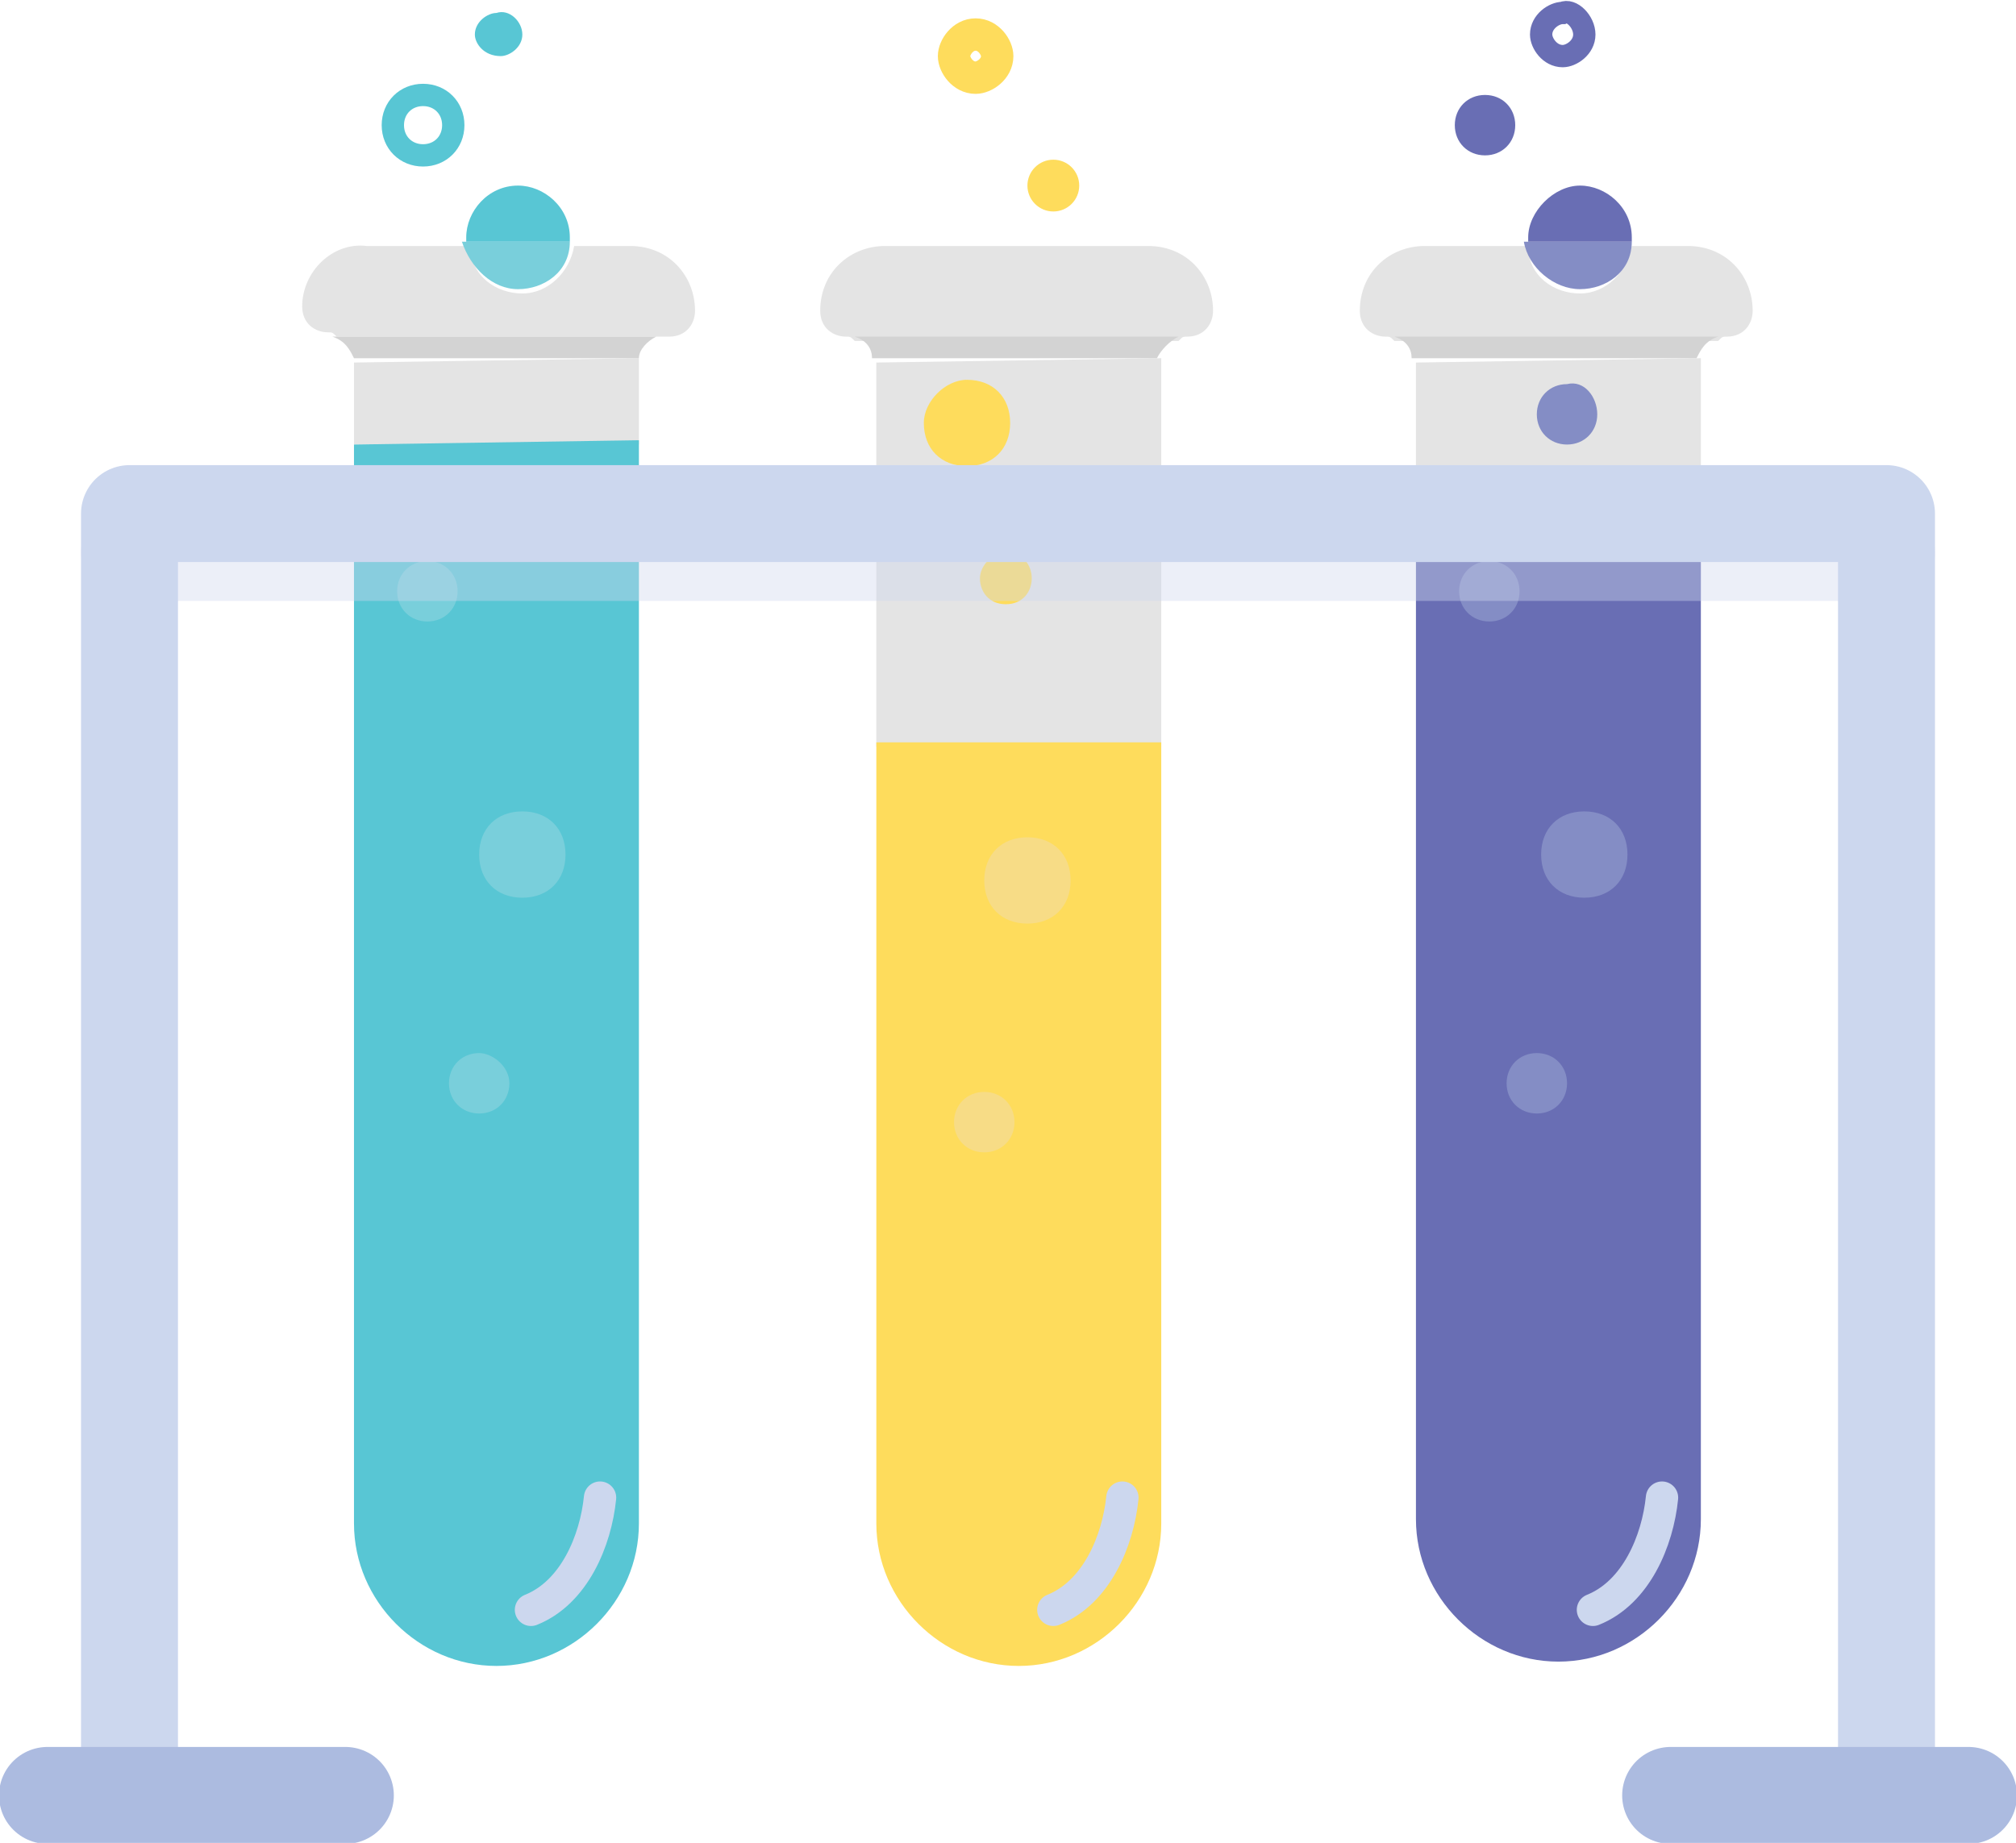 <?xml version="1.0" encoding="utf-8"?>
<!-- Generator: Adobe Illustrator 24.2.0, SVG Export Plug-In . SVG Version: 6.00 Build 0)  -->
<svg version="1.1" id="Layer_1" xmlns="http://www.w3.org/2000/svg" xmlns:xlink="http://www.w3.org/1999/xlink" x="0px" y="0px"
	 width="46.7px" height="42.7px" viewBox="0 0 46.7 42.7" style="enable-background:new 0 0 46.7 42.7;" xml:space="preserve">
<style type="text/css">
	.Drop_x0020_Shadow{fill:none;}
	.Round_x0020_Corners_x0020_2_x0020_pt{fill:#FFFFFF;stroke:#000000;stroke-miterlimit:10;}
	.Live_x0020_Reflect_x0020_X{fill:none;}
	.Bevel_x0020_Soft{fill:url(#SVGID_1_);}
	.Dusk{fill:#FFFFFF;}
	.Foliage_GS{fill:#FFDD00;}
	.Pompadour_GS{fill-rule:evenodd;clip-rule:evenodd;fill:#44ADE2;}
	.st0{fill:#E4E4E4;}
	.st1{fill:#58C6D4;}
	.st2{fill:#79CFDB;}
	.st3{fill:#696EB4;}
	.st4{fill:#848DC5;}
	.st5{fill:#D3D3D3;}
	.st6{fill:none;stroke:#58C6D4;stroke-width:0.517;stroke-miterlimit:10;}
	.st7{fill:none;stroke:#CCD7EE;stroke-width:0.749;stroke-linecap:round;stroke-linejoin:round;stroke-miterlimit:10;}
	.st8{fill:none;stroke:#696EB4;stroke-width:0.517;stroke-miterlimit:10;}
	.st9{fill:#FEDC5C;}
	.st10{fill:#F7DC86;}
	.st11{fill:none;stroke:#FEDC5C;stroke-width:0.75;stroke-miterlimit:10;}
	
		.st12{opacity:0.23;fill:none;stroke:#CCD7EE;stroke-width:2.246;stroke-linecap:round;stroke-linejoin:round;stroke-miterlimit:10;enable-background:new    ;}
	.st13{fill:none;stroke:#CCD7EE;stroke-width:2.246;stroke-linecap:round;stroke-linejoin:round;stroke-miterlimit:10;}
	.st14{fill:none;stroke:#ACBBE0;stroke-width:2.246;stroke-linecap:round;stroke-linejoin:round;stroke-miterlimit:10;}
</style>
<linearGradient id="SVGID_1_" gradientUnits="userSpaceOnUse" x1="-776.687" y1="-429.08" x2="-775.98" y2="-428.373">
	<stop  offset="0" style="stop-color:#DEDFE3"/>
	<stop  offset="0.174" style="stop-color:#D8D9DD"/>
	<stop  offset="0.352" style="stop-color:#C9CACD"/>
	<stop  offset="0.532" style="stop-color:#B4B5B8"/>
	<stop  offset="0.714" style="stop-color:#989A9C"/>
	<stop  offset="0.895" style="stop-color:#797C7E"/>
	<stop  offset="1" style="stop-color:#656B6C"/>
</linearGradient>
<g>
	<g>
		<path class="st0" d="M8.2,8.4v1.9h6.6v-0.1V8.4V8.3L8.2,8.4C8.2,8.3,8.2,8.4,8.2,8.4z"/>
		<path class="st0" d="M15.5,7.8c0.4,0,0.6-0.3,0.6-0.6c0-0.8-0.6-1.5-1.5-1.5h-1.3c-0.1,0.6-0.6,1.1-1.2,1.1
			c-0.6,0-1.2-0.4-1.2-1.1h-0.1H8.5C7.7,5.6,7,6.3,7,7.1c0,0.4,0.3,0.6,0.6,0.6c0.1,0,0.1,0,0.2,0.1h7.5C15.3,7.8,15.3,7.8,15.5,7.8
			z"/>
		<path class="st1" d="M13.2,5.6c0-0.1,0-0.1,0-0.1c0-0.7-0.6-1.2-1.2-1.2c-0.7,0-1.2,0.6-1.2,1.2c0,0.1,0,0.1,0,0.1h1.5H13.2z"/>
		<path class="st2" d="M12,6.7c0.6,0,1.2-0.4,1.2-1.1h-1h-1.5C10.9,6.2,11.4,6.7,12,6.7z"/>
		<path class="st0" d="M40,7.8c0.4,0,0.6-0.3,0.6-0.6c0-0.8-0.6-1.5-1.5-1.5h-1.3c-0.1,0.6-0.6,1.1-1.2,1.1s-1.2-0.4-1.2-1.1h-0.1
			H33c-0.8,0-1.5,0.6-1.5,1.5c0,0.4,0.3,0.6,0.6,0.6c0.1,0,0.1,0,0.2,0.1h7.5C39.9,7.8,39.9,7.8,40,7.8z"/>
		<path class="st0" d="M32.8,8.4v4.2h6.6v-2.4V8.4V8.3L32.8,8.4C32.8,8.3,32.8,8.4,32.8,8.4z"/>
		<path class="st3" d="M37.8,5.6c0-0.1,0-0.1,0-0.1c0-0.7-0.6-1.2-1.2-1.2s-1.2,0.6-1.2,1.2c0,0.1,0,0.1,0,0.1h1.5H37.8z"/>
		<path class="st4" d="M36.6,6.7c0.6,0,1.2-0.4,1.2-1.1h-1h-1.5C35.4,6.2,36,6.7,36.6,6.7z"/>
		<path class="st0" d="M27.5,7.8c0.4,0,0.6-0.3,0.6-0.6c0-0.8-0.6-1.5-1.5-1.5h-2.3h-1.5h-2.3c-0.8,0-1.5,0.6-1.5,1.5
			c0,0.4,0.3,0.6,0.6,0.6c0.1,0,0.1,0,0.2,0.1h7.5C27.4,7.8,27.4,7.8,27.5,7.8z"/>
		<path class="st0" d="M20.3,8.4v8.9h6.6v-7.1V8.4V8.3L20.3,8.4L20.3,8.4z"/>
		<path class="st5" d="M15.2,7.8H7.7C8,7.9,8.1,8.1,8.2,8.3h6.6C14.8,8.1,15,7.9,15.2,7.8z"/>
		<path class="st5" d="M39.8,7.8h-7.5c0.3,0.1,0.4,0.3,0.4,0.5h6.6C39.4,8.1,39.5,7.9,39.8,7.8z"/>
		<path class="st5" d="M27.3,7.8h-7.5c0.3,0.1,0.4,0.3,0.4,0.5h6.6C26.9,8.1,27.1,7.9,27.3,7.8z"/>
	</g>
	<path class="st6" d="M10.5,2.9c0,0.4-0.3,0.7-0.7,0.7c-0.4,0-0.7-0.3-0.7-0.7s0.3-0.7,0.7-0.7C10.2,2.2,10.5,2.5,10.5,2.9z"/>
	<path class="st1" d="M12.1,0.8c0,0.3-0.3,0.5-0.5,0.5C11.2,1.3,11,1,11,0.8c0-0.3,0.3-0.5,0.5-0.5C11.8,0.2,12.1,0.5,12.1,0.8z"/>
	<g>
		<path class="st1" d="M8.2,10.3L8.2,10.3v0.1v24.8c0,0.1,0,0.1,0,0.1c0,1.8,1.5,3.3,3.3,3.3c1.8,0,3.3-1.5,3.3-3.3c0,0,0,0,0-0.1
			l0,0v-25l0,0L8.2,10.3L8.2,10.3z"/>
	</g>
	<path class="st2" d="M10.6,13.7c0,0.4-0.3,0.7-0.7,0.7s-0.7-0.3-0.7-0.7S9.5,13,9.9,13S10.6,13.3,10.6,13.7z"/>
	<path class="st2" d="M11.8,25.1c0,0.4-0.3,0.7-0.7,0.7c-0.4,0-0.7-0.3-0.7-0.7c0-0.4,0.3-0.7,0.7-0.7
		C11.4,24.4,11.8,24.7,11.8,25.1z"/>
	<path class="st2" d="M12.1,18.8c0.6,0,1,0.4,1,1s-0.4,1-1,1s-1-0.4-1-1S11.5,18.8,12.1,18.8z"/>
	<path class="st7" d="M12.3,37.3c1-0.4,1.5-1.6,1.6-2.6"/>
	<path class="st3" d="M35.1,2.9c0,0.4-0.3,0.7-0.7,0.7s-0.7-0.3-0.7-0.7s0.3-0.7,0.7-0.7S35.1,2.5,35.1,2.9z"/>
	<path class="st4" d="M37,9.6c0,0.4-0.3,0.7-0.7,0.7c-0.4,0-0.7-0.3-0.7-0.7c0-0.4,0.3-0.7,0.7-0.7C36.7,8.8,37,9.2,37,9.6z"/>
	<path class="st8" d="M36.7,0.8c0,0.3-0.3,0.5-0.5,0.5c-0.3,0-0.5-0.3-0.5-0.5c0-0.3,0.3-0.5,0.5-0.5C36.4,0.2,36.7,0.5,36.7,0.8z"
		/>
	<g>
		<path class="st3" d="M32.8,11.9L32.8,11.9L32.8,11.9v23.2c0,0.1,0,0.1,0,0.1c0,1.8,1.5,3.3,3.3,3.3s3.3-1.5,3.3-3.3c0,0,0,0,0-0.1
			l0,0V11.9l0,0H32.8z"/>
	</g>
	<path class="st4" d="M35.2,13.7c0,0.4-0.3,0.7-0.7,0.7c-0.4,0-0.7-0.3-0.7-0.7s0.3-0.7,0.7-0.7C34.9,13,35.2,13.3,35.2,13.7z"/>
	<path class="st4" d="M36.3,25.1c0,0.4-0.3,0.7-0.7,0.7c-0.4,0-0.7-0.3-0.7-0.7c0-0.4,0.3-0.7,0.7-0.7C36,24.4,36.3,24.7,36.3,25.1z
		"/>
	<path class="st4" d="M36.7,18.8c0.6,0,1,0.4,1,1s-0.4,1-1,1s-1-0.4-1-1S36.1,18.8,36.7,18.8z"/>
	<path class="st7" d="M36.9,37.3c1-0.4,1.5-1.6,1.6-2.6"/>
	<g>
		<path class="st9" d="M20.3,17.2v0.1V20v15.2c0,0.1,0,0.1,0,0.1c0,1.8,1.5,3.3,3.3,3.3c1.8,0,3.3-1.5,3.3-3.3c0,0,0,0,0-0.1l0,0
			V19.9v-2.7L20.3,17.2L20.3,17.2z"/>
	</g>
	<path class="st10" d="M23.5,26c0,0.4-0.3,0.7-0.7,0.7c-0.4,0-0.7-0.3-0.7-0.7c0-0.4,0.3-0.7,0.7-0.7C23.2,25.3,23.5,25.6,23.5,26z"
		/>
	<path class="st10" d="M23.8,19.4c0.6,0,1,0.4,1,1s-0.4,1-1,1c-0.6,0-1-0.4-1-1S23.2,19.4,23.8,19.4z"/>
	<path class="st11" d="M22.6,0.8c0.3,0,0.5,0.3,0.5,0.5c0,0.3-0.3,0.5-0.5,0.5c-0.3,0-0.5-0.3-0.5-0.5C22.1,1.1,22.3,0.8,22.6,0.8z"
		/>
	<path class="st9" d="M23.3,12.8c0.4,0,0.6,0.3,0.6,0.6S23.7,14,23.3,14c-0.4,0-0.6-0.3-0.6-0.6S23,12.8,23.3,12.8z"/>
	<circle class="st9" cx="24.4" cy="4.3" r="0.6"/>
	<path class="st9" d="M22.4,8.8c0.6,0,1,0.4,1,1c0,0.6-0.4,1-1,1c-0.6,0-1-0.4-1-1C21.4,9.3,21.9,8.8,22.4,8.8z"/>
	<path class="st7" d="M24.4,37.3c1-0.4,1.5-1.6,1.6-2.6"/>
	<g>
		<line class="st12" x1="3" y1="12.8" x2="43.7" y2="12.8"/>
		<line class="st12" x1="3" y1="12.8" x2="43.7" y2="12.8"/>
		<polyline class="st13" points="3,41.4 3,11.9 43.7,11.9 43.7,41.3 		"/>
		<line class="st14" x1="1.1" y1="41.6" x2="8" y2="41.6"/>
		<line class="st14" x1="38.7" y1="41.6" x2="45.6" y2="41.6"/>
	</g>
</g>
</svg>

